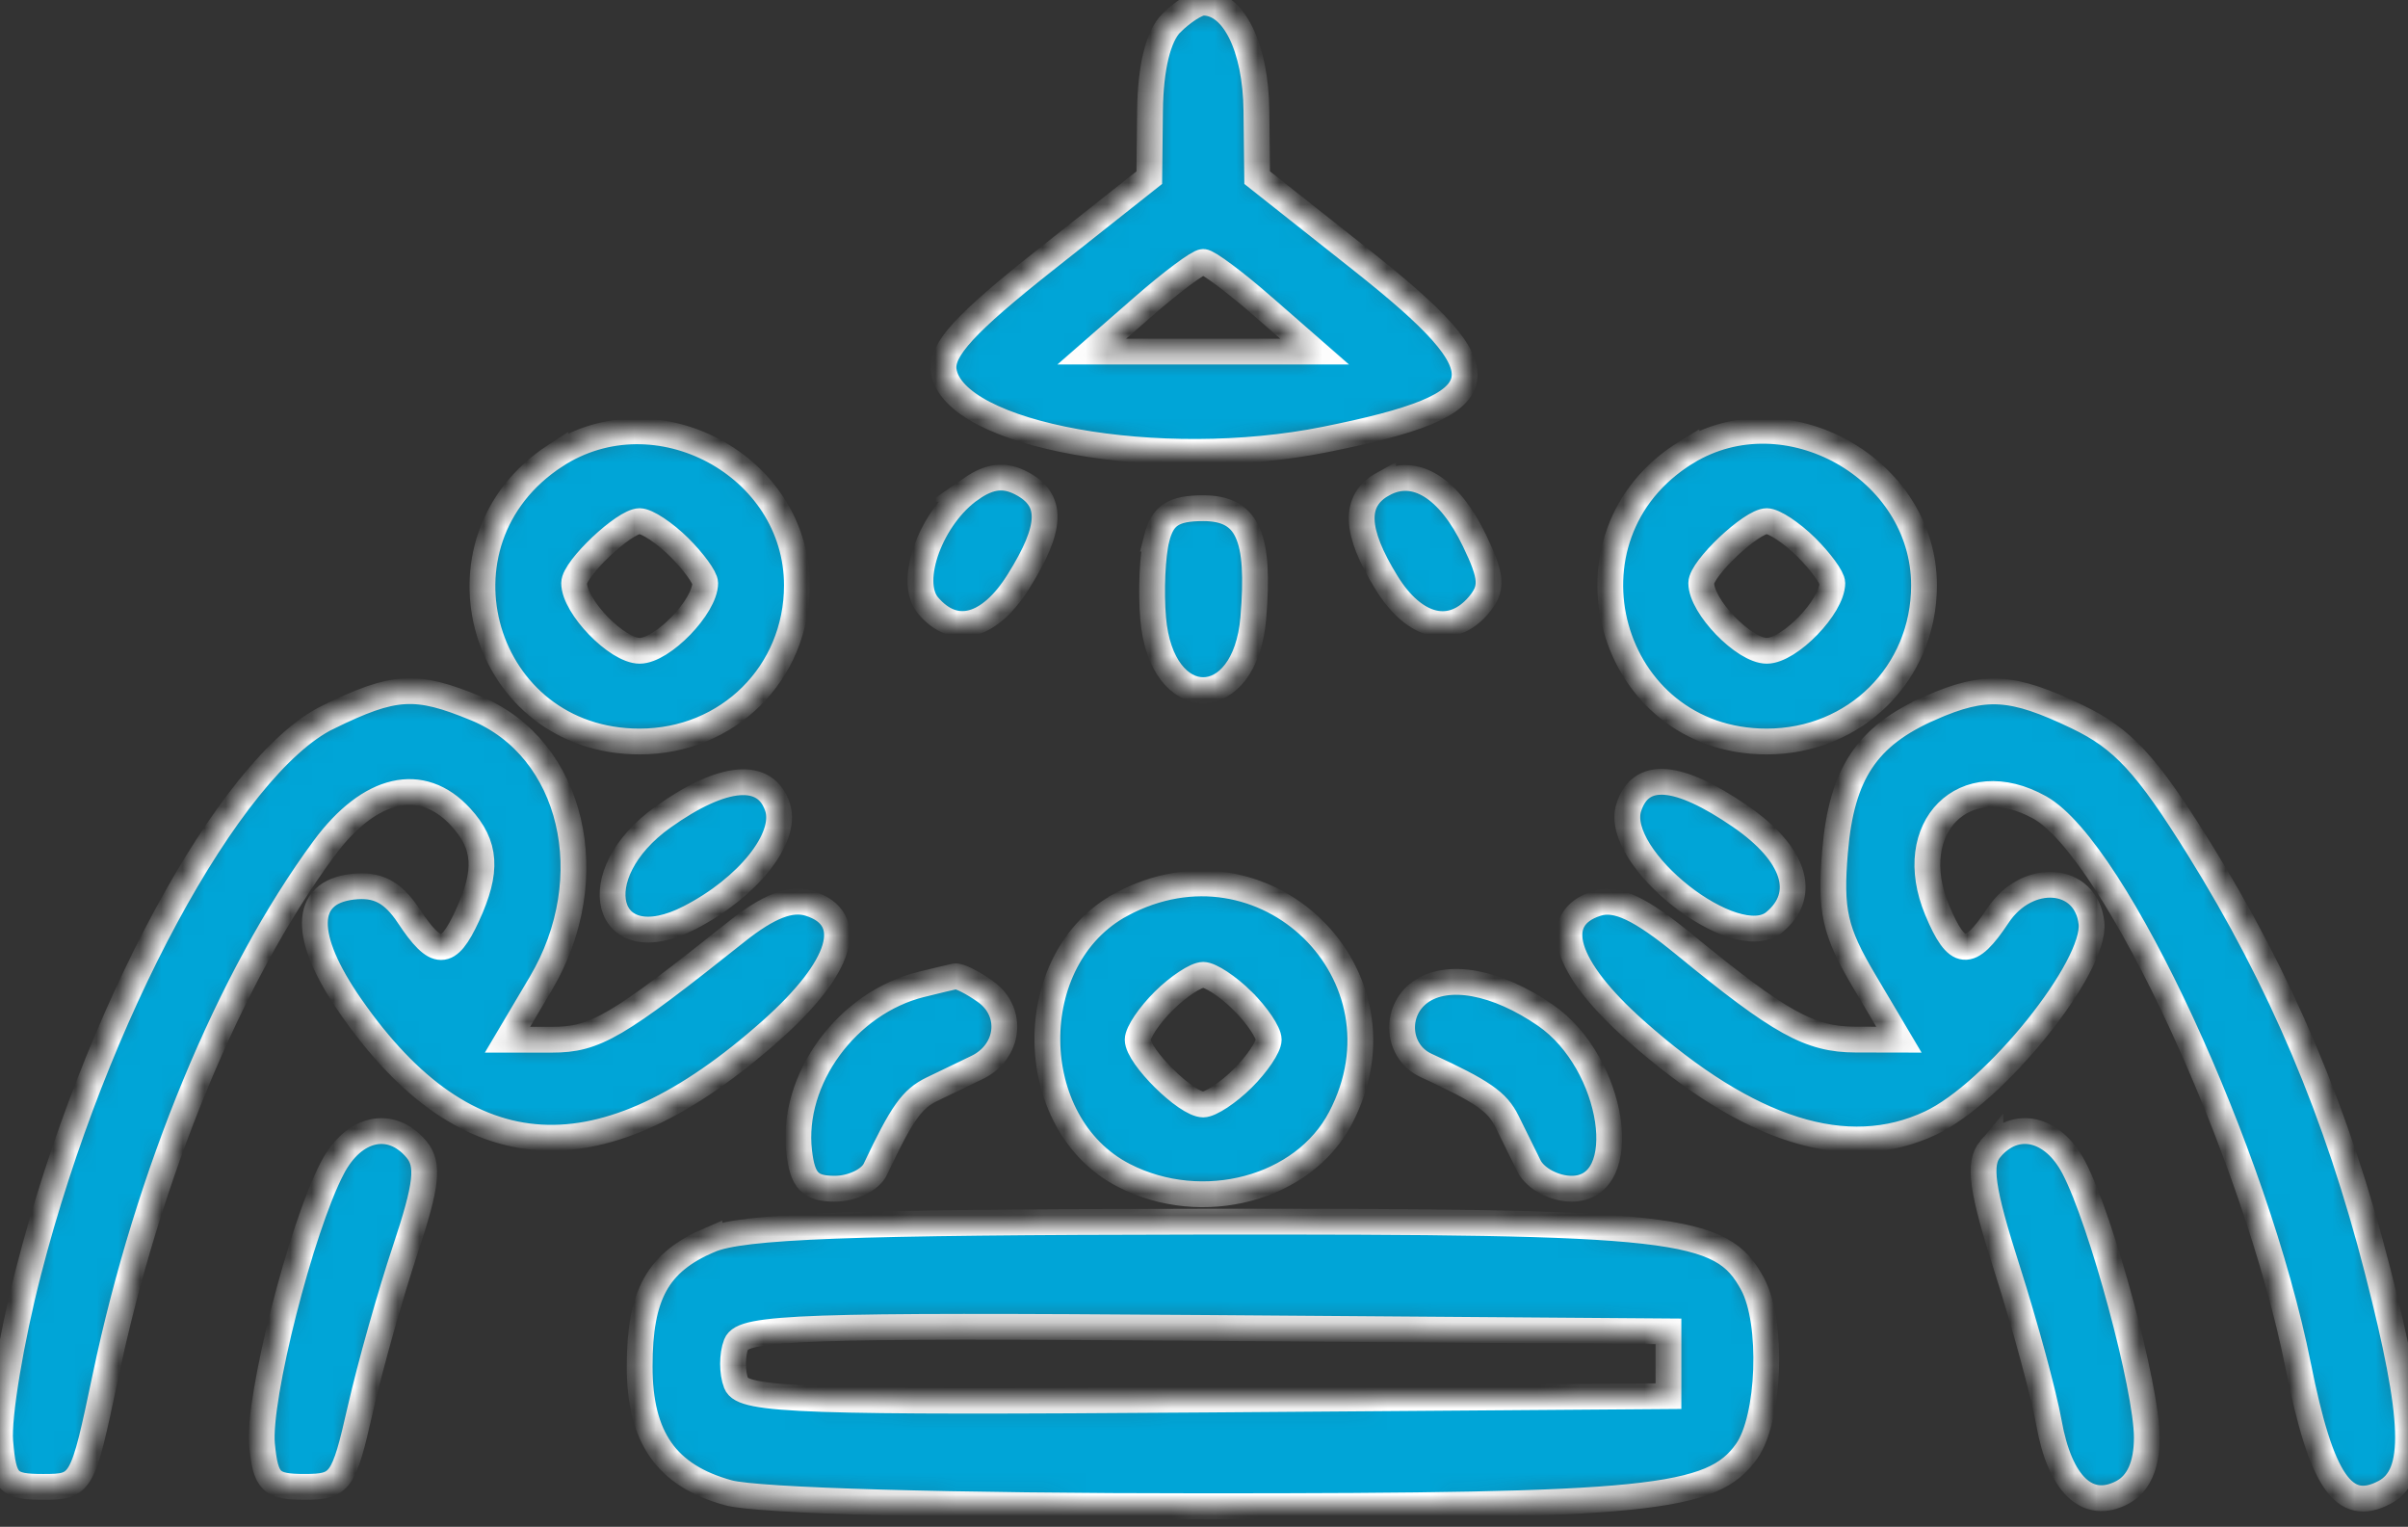 <?xml version="1.0" encoding="UTF-8"?> <svg xmlns="http://www.w3.org/2000/svg" xmlns:xlink="http://www.w3.org/1999/xlink" fill="none" height="71" viewBox="0 0 112 71" width="112"><rect x="0" y="0" width="112" height="71" fill="#333333" stroke="none"/> <mask id="a" fill="#fff"> <path clip-rule="evenodd" d="m54.482 1.07c-.612.606-.97 2.074-.993 4.069l-.035 3.122-4.872 3.855c-3.681 2.913-4.827 4.163-4.689 5.118.438 3.02 10.06 4.752 17.767 3.198 8.181-1.65 8.443-2.97 1.654-8.341l-4.841-3.83-.035-3.122c-.034-2.936-1.059-5.016-2.474-5.016-.287 0-.953.426-1.481.947zm4.274 13.193 2.388 2.085h-5.181-5.181l2.388-2.085c1.313-1.147 2.57-2.084 2.794-2.084s1.481.938 2.794 2.084zm-32.927 6.925c-6.143 4.004-3.403 13.294 3.921 13.294 4.109 0 7.315-3.183 7.315-7.261 0-5.576-6.546-9.09-11.236-6.033zm52.61-.158c-6.312 3.873-3.653 13.452 3.735 13.452 4.109 0 7.315-3.183 7.315-7.261 0-5.435-6.42-9.032-11.05-6.191zm-33.271 1.702c-1.849 1.281-2.961 4.284-2.006 5.421 1.237 1.473 2.863 1.039 4.216-1.127 1.566-2.505 1.606-3.777.144-4.55-.801-.424-1.48-.35-2.355.256zm19.16-.225c-1.375.761-1.326 2.179.162 4.591 1.304 2.116 3.036 2.529 4.298 1.026.643-.766.607-1.299-.203-2.978-1.19-2.469-2.781-3.455-4.257-2.638zm-10.53 2.538c-.197.778-.271 2.446-.164 3.707.379 4.455 4.279 4.455 4.657 0 .325-3.825-.264-5.12-2.329-5.12-1.386 0-1.889.329-2.165 1.413zm-22.218.395c.67.663 1.219 1.417 1.219 1.674 0 1.095-1.988 3.148-3.048 3.148-1.059 0-3.048-2.054-3.048-3.148 0-.678 2.33-2.88 3.048-2.88.335 0 1.158.542 1.829 1.206zm52.424 0c.67.663 1.219 1.417 1.219 1.674 0 1.095-1.988 3.148-3.048 3.148-1.059 0-3.048-2.054-3.048-3.148 0-.678 2.33-2.88 3.048-2.88.335 0 1.158.542 1.829 1.206zm-68.742 7.906c-4.594 2.249-10.869 13.862-13.942 25.806-.817 3.174-1.406 6.721-1.309 7.881.158 1.901.355 2.11 1.995 2.11 1.791 0 1.835-.078 2.888-5.097 1.982-9.452 5.785-18.644 10.174-24.59 2.12-2.873 4.555-3.432 6.36-1.459 1.19 1.3 1.269 2.497.301 4.596-.89 1.931-1.44 1.931-2.722-.003-.739-1.115-1.456-1.488-2.605-1.356-2.314.266-2.345 2.325-.085 5.573 5.397 7.755 11.674 8.11 19.554 1.104 3.305-2.939 3.988-5.207 1.776-5.901-.867-.272-1.904.13-3.393 1.316-5.582 4.444-6.569 5.022-8.582 5.022h-2.068l1.55-2.615c2.911-4.913 1.493-10.929-3.016-12.792-2.801-1.157-3.8-1.098-6.875.407zm74.532-.429c-2.963 1.293-4.14 3.061-4.443 6.672-.232 2.761-.018 3.714 1.348 6.019l1.623 2.738-2.007-.004c-2.142-.004-3.502-.758-7.968-4.415-2.052-1.681-3.16-2.204-4.068-1.919-2.212.694-1.528 2.963 1.776 5.901 5.287 4.701 9.856 6.137 13.731 4.318 3.001-1.408 7.718-7.269 7.49-9.306-.245-2.203-2.98-2.412-4.358-.333-1.32 1.992-1.895 1.94-2.815-.259-1.612-3.848 1.275-6.736 4.774-4.776 3.509 1.966 10.044 16.085 12.018 25.969 1.071 5.362 2.11 6.883 4.014 5.876 1.543-.817 1.463-3.342-.327-10.321-1.875-7.308-4.493-13.495-8.301-19.614-2.438-3.917-3.549-5.12-5.667-6.133-3.031-1.452-4.274-1.528-6.821-.415zm-58.954 5.077c-3.785 2.696-2.724 6.716 1.235 4.679 2.707-1.393 4.55-3.701 4.093-5.126-.549-1.71-2.533-1.544-5.328.447zm44.917-.447c-.751 2.34 4.944 6.833 6.766 5.338 1.569-1.288.953-3.191-1.599-4.937-2.896-1.981-4.617-2.115-5.167-.401zm-23.597 4.509c-4.654 2.497-4.577 10.205.124 12.609 3.653 1.868 8.341.619 10.068-2.682 3.475-6.644-3.554-13.489-10.192-9.927zm-9.304 3.718c-3.471.859-6.074 4.422-5.686 7.782.157 1.359.507 1.722 1.657 1.722.802 0 1.65-.407 1.885-.904 1.239-2.62 1.705-3.277 2.642-3.727.565-.271 1.506-.725 2.093-1.009 1.496-.725 1.71-2.57.407-3.513-.604-.436-1.251-.762-1.438-.723-.188.039-.889.206-1.56.372zm14.935.764c.671.663 1.219 1.477 1.219 1.808 0 .332-.549 1.145-1.219 1.808-.67.663-1.493 1.206-1.829 1.206-.791 0-3.048-2.232-3.048-3.014 0-.332.549-1.145 1.219-1.808.67-.663 1.493-1.206 1.829-1.206s1.158.542 1.829 1.206zm8.262-.399c-1.233.891-1.082 2.78.273 3.404 2.64 1.218 3.314 1.685 3.769 2.611.274.558.734 1.489 1.022 2.069.288.581 1.179 1.055 1.981 1.055 2.886 0 2.007-5.842-1.214-8.065-2.275-1.571-4.561-1.992-5.831-1.074zm-50.598 8.179c-1.459 2.791-3.476 10.733-3.268 12.87.168 1.715.409 1.954 1.971 1.954 1.679 0 1.828-.207 2.602-3.617.452-1.989 1.391-5.322 2.086-7.405 1.007-3.016 1.114-3.969.524-4.672-1.188-1.415-2.922-1.03-3.915.869zm77.117-.89c-.569.678-.401 1.876.786 5.59.831 2.6 1.702 5.806 1.937 7.124.514 2.895 1.798 4.116 3.422 3.256.748-.395 1.135-1.266 1.135-2.55 0-2.308-2.1-10.08-3.391-12.548-.98-1.873-2.721-2.264-3.889-.872zm-59.573 4.236c-2.419 1.04-3.248 2.541-3.248 5.88 0 3.308 1.248 5.081 4.132 5.874 1.347.369 10.316.623 22.079.623 20.742 0 23.675-.297 25.28-2.562 1.078-1.523 1.236-5.992.274-7.769-1.46-2.699-3.465-2.925-25.686-2.9-16.382.019-21.315.203-22.831.855zm44.603 5.752v1.507l-21.503.159c-18.732.138-21.55.041-21.858-.753-.195-.501-.195-1.323 0-1.824.308-.794 3.125-.891 21.858-.753l21.503.159z" fill="#fff" fill-rule="evenodd"></path> </mask> <path d="m54.482 1.07c-.612.606-.97 2.074-.993 4.069l-.035 3.122-4.872 3.855c-3.681 2.913-4.827 4.163-4.689 5.118.438 3.02 10.06 4.752 17.767 3.198 8.181-1.65 8.443-2.97 1.654-8.341l-4.841-3.83-.035-3.122c-.034-2.936-1.059-5.016-2.474-5.016-.287 0-.953.426-1.481.947zm4.274 13.193 2.388 2.085h-5.181-5.181l2.388-2.085c1.313-1.147 2.57-2.084 2.794-2.084s1.481.938 2.794 2.084zm-32.927 6.925c-6.143 4.004-3.403 13.294 3.921 13.294 4.109 0 7.315-3.183 7.315-7.261 0-5.576-6.546-9.09-11.236-6.033zm52.61-.158c-6.312 3.873-3.653 13.452 3.735 13.452 4.109 0 7.315-3.183 7.315-7.261 0-5.435-6.42-9.032-11.05-6.191zm-33.271 1.702c-1.849 1.281-2.961 4.284-2.006 5.421 1.237 1.473 2.863 1.039 4.216-1.127 1.566-2.505 1.606-3.777.144-4.55-.801-.424-1.48-.35-2.355.256zm19.16-.225c-1.375.761-1.326 2.179.162 4.591 1.304 2.116 3.036 2.529 4.298 1.026.643-.766.607-1.299-.203-2.978-1.19-2.469-2.781-3.455-4.257-2.638zm-10.53 2.538c-.197.778-.271 2.446-.164 3.707.379 4.455 4.279 4.455 4.657 0 .325-3.825-.264-5.12-2.329-5.12-1.386 0-1.889.329-2.165 1.413zm-22.218.395c.67.663 1.219 1.417 1.219 1.674 0 1.095-1.988 3.148-3.048 3.148-1.059 0-3.048-2.054-3.048-3.148 0-.678 2.33-2.88 3.048-2.88.335 0 1.158.542 1.829 1.206zm52.424 0c.67.663 1.219 1.417 1.219 1.674 0 1.095-1.988 3.148-3.048 3.148-1.059 0-3.048-2.054-3.048-3.148 0-.678 2.33-2.88 3.048-2.88.335 0 1.158.542 1.829 1.206zm-68.742 7.906c-4.594 2.249-10.869 13.862-13.942 25.806-.817 3.174-1.406 6.721-1.309 7.881.158 1.901.355 2.11 1.995 2.11 1.791 0 1.835-.078 2.888-5.097 1.982-9.452 5.785-18.644 10.174-24.59 2.12-2.873 4.555-3.432 6.36-1.459 1.19 1.3 1.269 2.497.301 4.596-.89 1.931-1.44 1.931-2.722-.003-.739-1.115-1.456-1.488-2.605-1.356-2.314.266-2.345 2.325-.085 5.573 5.397 7.755 11.674 8.11 19.554 1.104 3.305-2.939 3.988-5.207 1.776-5.901-.867-.272-1.904.13-3.393 1.316-5.582 4.444-6.569 5.022-8.582 5.022h-2.068l1.55-2.615c2.911-4.913 1.493-10.929-3.016-12.792-2.801-1.157-3.8-1.098-6.875.407zm74.532-.429c-2.963 1.293-4.14 3.061-4.443 6.672-.232 2.761-.018 3.714 1.348 6.019l1.623 2.738-2.007-.004c-2.142-.004-3.502-.758-7.968-4.415-2.052-1.681-3.16-2.204-4.068-1.919-2.212.694-1.528 2.963 1.776 5.901 5.287 4.701 9.856 6.137 13.731 4.318 3.001-1.408 7.718-7.269 7.49-9.306-.245-2.203-2.98-2.412-4.358-.333-1.32 1.992-1.895 1.94-2.815-.259-1.612-3.848 1.275-6.736 4.774-4.776 3.509 1.966 10.044 16.085 12.018 25.969 1.071 5.362 2.11 6.883 4.014 5.876 1.543-.817 1.463-3.342-.327-10.321-1.875-7.308-4.493-13.495-8.301-19.614-2.438-3.917-3.549-5.12-5.667-6.133-3.031-1.452-4.274-1.528-6.821-.415zm-58.954 5.077c-3.785 2.696-2.724 6.716 1.235 4.679 2.707-1.393 4.55-3.701 4.093-5.126-.549-1.71-2.533-1.544-5.328.447zm44.917-.447c-.751 2.34 4.944 6.833 6.766 5.338 1.569-1.288.953-3.191-1.599-4.937-2.896-1.981-4.617-2.115-5.167-.401zm-23.597 4.509c-4.654 2.497-4.577 10.205.124 12.609 3.653 1.868 8.341.619 10.068-2.682 3.475-6.644-3.554-13.489-10.192-9.927zm-9.304 3.718c-3.471.859-6.074 4.422-5.686 7.782.157 1.359.507 1.722 1.657 1.722.802 0 1.65-.407 1.885-.904 1.239-2.62 1.705-3.277 2.642-3.727.565-.271 1.506-.725 2.093-1.009 1.496-.725 1.71-2.57.407-3.513-.604-.436-1.251-.762-1.438-.723-.188.039-.889.206-1.56.372zm14.935.764c.671.663 1.219 1.477 1.219 1.808 0 .332-.549 1.145-1.219 1.808-.67.663-1.493 1.206-1.829 1.206-.791 0-3.048-2.232-3.048-3.014 0-.332.549-1.145 1.219-1.808.67-.663 1.493-1.206 1.829-1.206s1.158.542 1.829 1.206zm8.262-.399c-1.233.891-1.082 2.78.273 3.404 2.64 1.218 3.314 1.685 3.769 2.611.274.558.734 1.489 1.022 2.069.288.581 1.179 1.055 1.981 1.055 2.886 0 2.007-5.842-1.214-8.065-2.275-1.571-4.561-1.992-5.831-1.074zm-50.598 8.179c-1.459 2.791-3.476 10.733-3.268 12.87.168 1.715.409 1.954 1.971 1.954 1.679 0 1.828-.207 2.602-3.617.452-1.989 1.391-5.322 2.086-7.405 1.007-3.016 1.114-3.969.524-4.672-1.188-1.415-2.922-1.03-3.915.869zm77.117-.89c-.569.678-.401 1.876.786 5.59.831 2.6 1.702 5.806 1.937 7.124.514 2.895 1.798 4.116 3.422 3.256.748-.395 1.135-1.266 1.135-2.55 0-2.308-2.1-10.08-3.391-12.548-.98-1.873-2.721-2.264-3.889-.872zm-59.573 4.236c-2.419 1.04-3.248 2.541-3.248 5.88 0 3.308 1.248 5.081 4.132 5.874 1.347.369 10.316.623 22.079.623 20.742 0 23.675-.297 25.28-2.562 1.078-1.523 1.236-5.992.274-7.769-1.46-2.699-3.465-2.925-25.686-2.9-16.382.019-21.315.203-22.831.855zm44.603 5.752v1.507l-21.503.159c-18.732.138-21.55.041-21.858-.753-.195-.501-.195-1.323 0-1.824.308-.794 3.125-.891 21.858-.753l21.503.159z" style="fill-rule:evenodd;clip-rule:evenodd;fill:#00a5d7;stroke:#fff;stroke-width:1.2;mask:url(#a)"></path> </svg> 